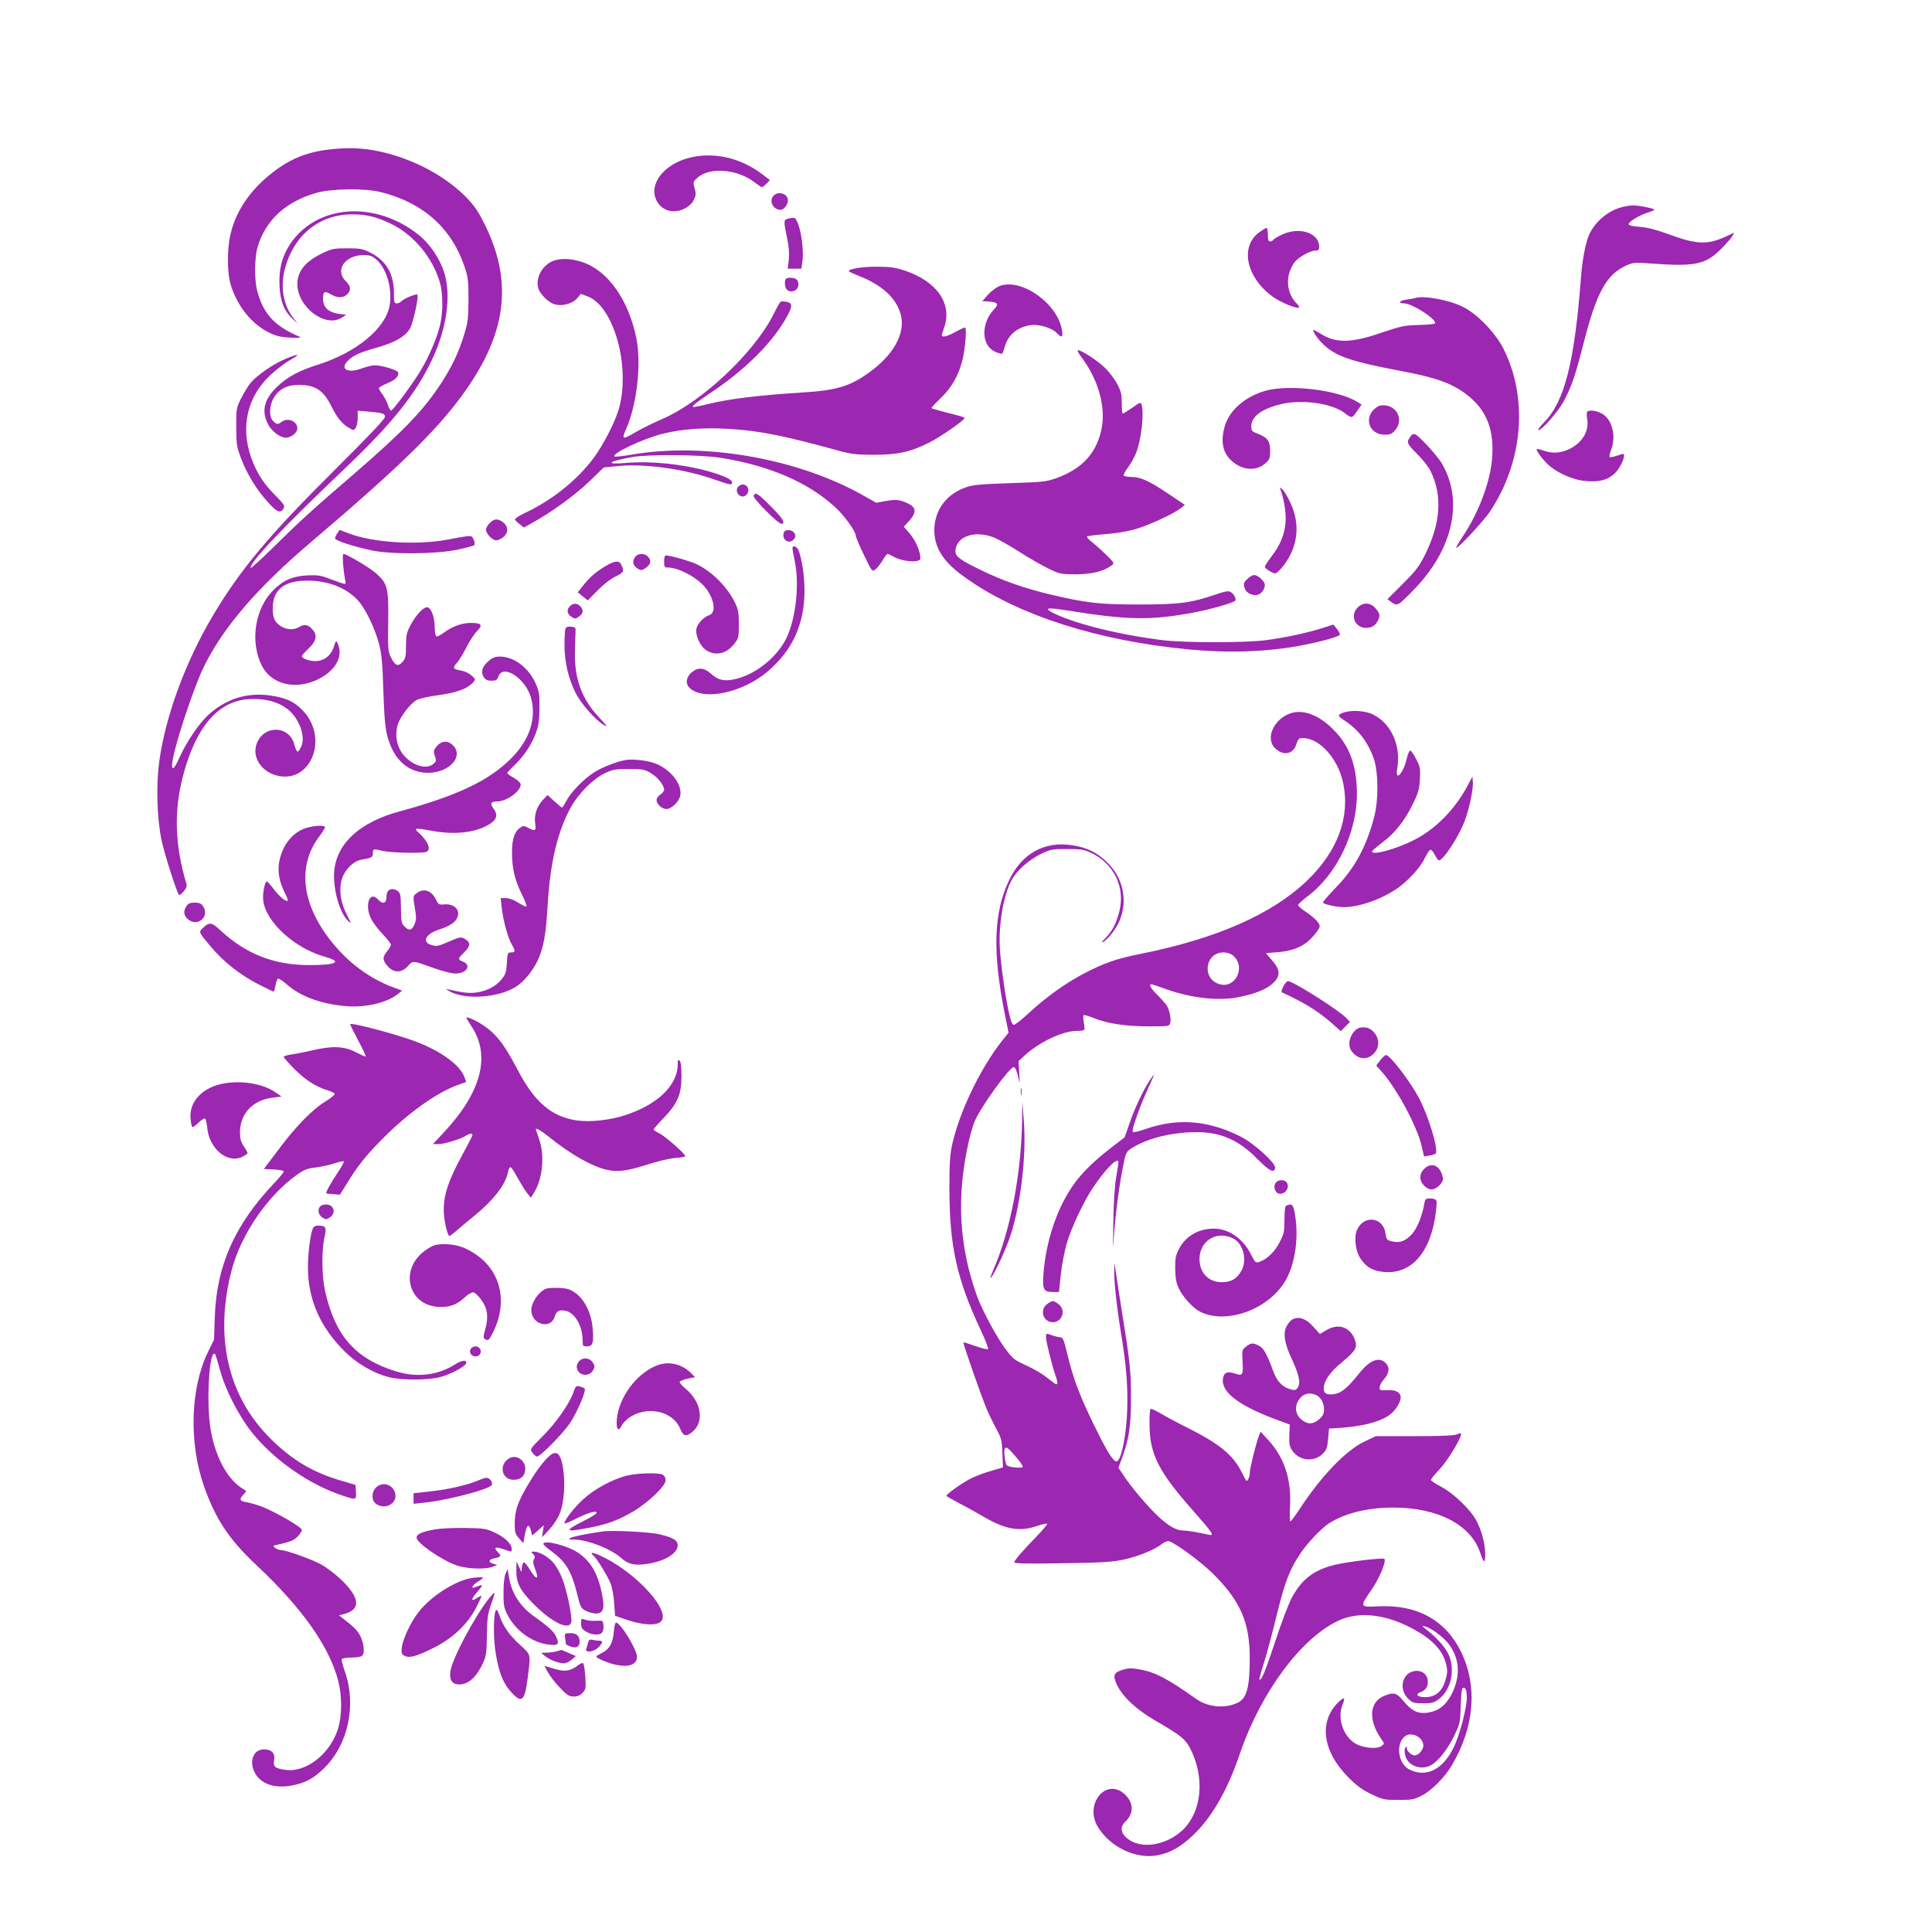 <?xml version="1.0" standalone="no"?>
<!DOCTYPE svg PUBLIC "-//W3C//DTD SVG 20010904//EN"
 "http://www.w3.org/TR/2001/REC-SVG-20010904/DTD/svg10.dtd">
<svg version="1.0" xmlns="http://www.w3.org/2000/svg"
 width="1280pt" height="1280pt" viewBox="0 0 1280 1280"
 preserveAspectRatio="xMidYMid meet">
<g transform="translate(0,1280) scale(0.1,-0.1)"
fill="#9c27b0" stroke="none">
<path d="M2175 11809 c-153 -19 -267 -68 -388 -167 -138 -112 -228 -250 -261
-399 -24 -108 -21 -262 7 -344 47 -139 141 -251 255 -305 44 -21 75 -28 137
-31 64 -3 75 -1 55 8 -163 70 -235 150 -276 302 -19 71 -18 220 2 288 53 180
185 302 389 361 103 29 321 32 429 5 279 -70 468 -238 554 -495 23 -68 26 -93
26 -217 -1 -123 -4 -151 -28 -229 -35 -117 -82 -216 -152 -323 -118 -181 -248
-317 -579 -603 -271 -233 -360 -314 -532 -484 -84 -83 -153 -145 -153 -139 0
43 204 258 628 662 308 293 465 489 572 713 100 209 131 428 83 583 -29 91
-94 188 -167 247 -290 234 -683 204 -857 -64 -52 -81 -73 -165 -67 -275 5
-100 32 -166 89 -218 l32 -30 -31 40 c-63 81 -84 196 -58 309 55 232 226 375
448 376 95 0 160 -16 257 -62 150 -72 276 -222 325 -388 21 -69 22 -197 2
-281 -18 -81 -70 -203 -124 -296 -51 -86 -188 -273 -201 -273 -5 0 -15 17 -21
38 -7 20 -23 51 -36 69 -13 17 -24 36 -24 41 0 5 25 20 55 32 55 22 81 50 72
74 -6 15 -110 46 -154 46 -17 0 -56 -10 -87 -21 -88 -34 -145 -6 -95 47 34 37
83 60 193 90 121 34 193 75 223 129 21 38 59 213 48 223 -7 8 -92 -27 -105
-44 -7 -7 -21 -14 -31 -14 -17 0 -19 8 -19 68 0 128 -52 217 -158 269 -50 25
-68 28 -152 28 -85 0 -102 -3 -160 -31 -117 -55 -170 -121 -170 -206 1 -153
186 -293 295 -222 l29 19 -29 3 c-85 8 -125 41 -125 103 0 48 11 54 52 29 42
-25 82 -26 108 0 28 28 25 53 -10 88 -73 73 -4 172 119 172 42 0 56 -5 85 -30
69 -61 107 -196 87 -306 -28 -151 -219 -308 -471 -389 -131 -41 -208 -83 -277
-150 -84 -82 -102 -158 -57 -246 22 -45 81 -89 118 -89 34 0 76 33 76 61 0 49
-63 75 -104 44 -26 -19 -32 -19 -56 5 -29 29 -27 101 4 154 34 58 88 86 165
86 108 0 163 -35 213 -135 40 -80 70 -119 114 -146 36 -22 37 -22 50 -4 8 10
14 40 14 66 l0 48 58 -5 c109 -9 122 -13 122 -36 0 -15 -105 -125 -333 -352
-430 -427 -622 -656 -802 -957 -186 -311 -321 -678 -361 -982 -20 -154 -14
-368 16 -512 19 -91 101 -349 116 -364 3 -3 17 7 31 23 17 20 23 36 18 50 -78
264 -84 485 -20 725 86 319 232 487 434 499 142 8 251 -36 310 -125 43 -65 58
-138 38 -186 -9 -20 -20 -37 -25 -37 -5 0 -15 20 -21 44 -35 141 -224 132
-256 -11 -17 -80 40 -162 131 -189 230 -67 359 245 178 431 -55 57 -110 82
-213 97 -150 22 -289 -20 -405 -123 -65 -58 -150 -183 -196 -286 -32 -72 -50
-91 -50 -53 0 82 139 510 215 662 130 259 352 516 705 816 622 529 871 775
1050 1042 250 371 281 699 103 1060 -46 93 -70 127 -127 186 -150 151 -383
269 -615 309 -91 16 -187 17 -296 4z"/>
<path d="M4554 11751 c-109 -31 -193 -102 -214 -182 -23 -85 38 -169 124 -169
53 0 114 34 133 76 14 29 15 41 5 77 -11 40 -10 43 18 69 78 72 262 59 375
-27 25 -19 49 -35 53 -35 5 0 18 11 31 24 l22 23 -53 40 c-146 111 -332 151
-494 104z"/>
<path d="M5126 11504 c-34 -33 -5 -94 45 -94 23 0 49 33 49 63 0 43 -62 64
-94 31z"/>
<path d="M10740 11426 c-89 -24 -174 -97 -212 -182 -23 -54 -44 -160 -53 -274
-43 -570 -109 -830 -245 -968 -28 -29 -45 -52 -38 -52 24 0 134 126 170 195
54 104 73 161 129 378 87 342 152 460 288 520 41 18 56 19 161 11 289 -21 359
-7 461 95 36 36 71 76 77 88 l12 22 -53 -25 c-128 -58 -195 -55 -390 17 -77
28 -135 43 -184 46 -49 4 -73 10 -73 18 0 16 73 60 128 77 23 7 42 16 42 19 0
8 -106 29 -144 28 -17 0 -51 -6 -76 -13z"/>
<path d="M5220 11351 c-29 -8 -29 -14 -5 -130 12 -57 15 -102 11 -142 l-7 -59
45 0 45 0 7 46 c14 98 -22 287 -56 291 -8 0 -26 -2 -40 -6z"/>
<path d="M8343 11261 c-129 -94 -88 -297 88 -426 52 -38 163 -84 175 -72 3 3
-3 14 -15 26 -69 69 -77 181 -19 267 24 37 107 84 145 84 18 0 23 6 23 25 0
92 -131 135 -246 81 -28 -13 -55 -29 -58 -35 -4 -6 -14 -11 -22 -11 -10 0 -14
12 -14 45 0 25 -4 45 -8 45 -5 0 -27 -13 -49 -29z"/>
<path d="M3691 11079 c-82 -16 -142 -102 -127 -181 6 -34 51 -85 93 -107 50
-26 134 -8 170 36 l21 26 46 -17 c170 -65 281 -450 210 -731 -22 -88 -105
-252 -173 -342 -109 -145 -271 -275 -448 -359 -41 -19 -73 -40 -71 -46 3 -7
17 -21 32 -32 l27 -21 52 29 c126 69 285 184 378 273 l99 96 93 9 c176 18 437
-18 638 -88 112 -39 119 -40 119 -19 0 19 -59 45 -161 74 -171 47 -378 68
-541 54 -146 -13 -121 10 42 39 111 19 448 16 584 -5 321 -51 579 -162 758
-326 61 -55 138 -162 138 -190 0 -9 24 -67 54 -128 52 -109 54 -111 74 -97 12
8 33 35 48 59 14 25 30 45 34 45 5 0 24 -9 42 -19 39 -23 116 -36 154 -27 24
6 25 10 19 43 -9 48 -38 104 -76 148 l-31 35 36 40 c58 65 46 99 -48 130 -31
10 -53 10 -105 1 l-66 -12 -90 51 c-431 242 -1044 350 -1524 269 -63 -11 -117
-17 -120 -13 -19 19 188 117 315 149 126 33 286 44 451 33 199 -13 348 -42
723 -145 80 -22 116 -26 230 -26 158 0 241 18 367 81 75 38 233 148 233 162 0
4 -19 11 -42 17 -85 21 -173 45 -177 49 -2 2 26 32 61 66 72 69 117 147 143
247 20 77 32 221 18 221 -5 0 -34 -13 -64 -30 -54 -29 -89 -38 -89 -21 0 5 7
28 15 51 56 158 -48 307 -263 378 -62 20 -97 25 -182 25 -101 1 -202 -17 -184
-32 5 -4 36 -18 69 -31 147 -58 241 -143 271 -248 35 -120 -35 -258 -189 -376
-136 -103 -227 -132 -457 -146 -294 -19 -480 -41 -620 -75 -103 -24 -110 -25
-110 -16 0 6 51 44 113 85 222 147 399 320 496 483 53 90 56 114 14 123 -17 4
-36 4 -41 1 -5 -3 -26 -40 -46 -81 -128 -256 -473 -581 -738 -696 -59 -25
-137 -64 -173 -85 -94 -55 -99 -53 -65 23 70 160 100 428 66 597 -52 255 -188
448 -357 504 -63 21 -117 26 -168 16z"/>
<path d="M5207 10953 c-11 -11 -8 -58 5 -71 28 -28 78 -7 78 33 0 12 -5 26
-12 33 -13 13 -60 16 -71 5z"/>
<path d="M6625 10906 c-22 -8 -57 -34 -79 -58 l-38 -43 43 -3 c60 -4 68 -16
37 -49 -91 -95 -88 -242 6 -284 23 -10 44 -15 47 -11 3 4 11 26 17 48 22 76
82 126 170 140 52 8 141 -18 172 -51 34 -36 44 -32 36 17 -28 176 -266 346
-411 294z"/>
<path d="M9375 10825 c-5 -2 -31 -6 -58 -10 -46 -6 -57 -25 -14 -25 52 0 214
-104 205 -132 -2 -5 -50 -10 -108 -11 -96 -3 -117 -7 -243 -50 -207 -71 -306
-73 -411 -6 -25 16 -46 26 -46 23 0 -17 35 -66 72 -100 82 -76 186 -111 515
-173 208 -39 309 -73 398 -132 151 -102 213 -232 202 -428 -9 -163 -87 -375
-201 -543 -25 -38 -42 -68 -38 -68 16 0 179 176 221 237 223 332 258 758 89
1088 -55 106 -175 228 -268 273 -93 46 -260 76 -315 57z"/>
<path d="M7169 10428 c106 -143 156 -318 131 -458 -30 -168 -127 -275 -302
-338 -67 -24 -91 -26 -303 -33 -173 -5 -244 -11 -285 -24 -136 -43 -218 -150
-220 -286 0 -110 52 -200 172 -291 320 -243 813 -416 1388 -487 299 -37 552
-37 797 0 141 21 324 68 330 84 1 6 -7 23 -20 39 l-23 28 -79 -25 c-98 -31
-239 -61 -365 -78 -123 -18 -541 -18 -680 -1 -282 34 -570 104 -720 175 -82
39 -60 45 78 23 398 -65 559 -67 836 -15 110 20 264 64 279 79 11 10 -8 47
-32 59 -13 7 -37 3 -89 -15 -167 -58 -247 -69 -512 -69 -267 0 -353 10 -590
66 -171 41 -313 90 -455 159 -142 69 -175 92 -175 126 0 100 129 145 260 91
30 -13 106 -56 168 -96 63 -40 148 -89 190 -109 74 -35 81 -37 182 -37 107 1
183 20 236 60 18 14 16 17 -41 73 -33 32 -76 70 -95 84 -19 15 -31 30 -28 34
4 3 58 10 120 15 69 5 148 18 203 34 92 27 253 102 299 139 l26 21 -107 72
c-133 89 -185 112 -245 113 -26 0 -49 4 -53 10 -3 5 10 29 29 54 19 25 44 71
55 101 33 88 51 251 35 312 -6 20 -8 20 -62 -18 -30 -21 -59 -39 -63 -39 -4 0
-8 31 -7 69 0 59 -4 77 -32 130 -19 35 -57 84 -87 111 -52 48 -149 110 -172
110 -6 0 6 -24 28 -52z"/>
<path d="M1888 10421 c-81 -35 -185 -107 -228 -158 -17 -21 -45 -67 -63 -103
-31 -62 -32 -69 -32 -190 1 -116 3 -131 33 -209 39 -103 102 -206 177 -288 60
-67 82 -76 103 -43 11 18 6 27 -55 89 -79 79 -124 151 -160 252 -70 203 -24
400 126 542 38 35 97 81 132 101 77 43 60 46 -33 7z"/>
<path d="M8384 10211 c-135 -39 -237 -127 -269 -233 -30 -101 -15 -178 45
-231 70 -64 163 -71 224 -16 28 24 31 33 31 82 0 65 -17 88 -81 113 -40 15
-44 20 -44 50 0 68 80 123 219 151 134 26 317 -2 396 -61 52 -39 52 -39 85 9
l31 45 -33 20 c-127 77 -450 115 -604 71z"/>
<path d="M9143 10113 c-12 -2 -34 -18 -48 -34 -57 -68 -12 -159 78 -159 38 0
49 5 71 31 64 76 -1 180 -101 162z"/>
<path d="M10515 10071 c-3 -6 -3 -28 1 -49 13 -80 -35 -158 -121 -198 -57 -27
-112 -30 -170 -9 -21 8 -41 12 -44 10 -8 -8 52 -86 90 -116 67 -53 164 -92
244 -97 83 -5 131 7 177 46 31 26 67 92 68 123 0 15 -4 15 -44 1 -25 -9 -48
-13 -52 -10 -3 4 1 25 10 48 36 91 6 207 -65 242 -37 19 -84 24 -94 9z"/>
<path d="M9352 9917 c-37 -46 -35 -52 36 -124 38 -37 79 -89 91 -116 78 -161
66 -340 -35 -547 -41 -82 -61 -109 -150 -198 l-102 -102 29 -21 c37 -26 43
-22 145 83 261 268 332 588 187 837 -27 47 -144 176 -174 192 -11 5 -20 4 -27
-4z"/>
<path d="M4890 9575 c-26 -32 13 -81 48 -59 34 22 22 74 -18 74 -10 0 -23 -7
-30 -15z"/>
<path d="M8484 9555 c24 -65 38 -156 33 -217 -7 -81 -36 -152 -94 -226 -23
-30 -43 -61 -43 -67 0 -7 16 -20 35 -31 34 -18 34 -18 60 6 14 13 38 44 54 69
73 117 81 250 21 378 -18 40 -42 80 -53 90 -20 17 -20 17 -13 -2z"/>
<path d="M4993 9515 c-6 -17 161 -185 184 -185 31 0 8 38 -71 116 -85 86 -102
96 -113 69z"/>
<path d="M3245 9335 c-14 -13 -25 -33 -25 -45 0 -26 43 -70 68 -70 11 0 31 9
46 21 35 28 35 70 0 98 -35 27 -59 26 -89 -4z"/>
<path d="M2235 9267 c-8 -12 -15 -27 -15 -34 0 -14 115 -52 240 -79 127 -28
426 -26 569 4 58 12 109 26 113 30 5 5 3 21 -4 37 -14 31 -7 31 -178 -1 -204
-37 -487 -19 -646 41 l-64 24 -15 -22z"/>
<path d="M5203 9284 c-7 -3 -13 -16 -13 -29 0 -44 50 -60 74 -22 20 32 -22 67
-61 51z"/>
<path d="M5250 9167 c0 -6 7 -44 15 -82 33 -155 8 -384 -56 -515 -60 -121
-192 -230 -325 -266 -79 -21 -124 -13 -173 32 -47 42 -87 45 -130 8 -35 -30
-41 -72 -14 -100 90 -90 352 -35 520 108 163 139 243 314 243 534 0 97 -16
206 -39 267 -11 27 -41 38 -41 14z"/>
<path d="M2273 9063 c3 -38 9 -83 13 -102 8 -39 14 -39 -101 4 -60 23 -81 26
-150 23 -98 -6 -158 -32 -225 -99 -122 -122 -155 -342 -75 -500 62 -121 216
-161 363 -94 122 56 179 154 140 240 -11 25 -12 25 -27 -22 -19 -58 -66 -93
-122 -93 -42 0 -89 18 -89 33 0 5 20 28 45 51 54 51 60 92 20 131 -27 28 -49
31 -85 10 -35 -20 -79 -18 -117 5 -43 26 -56 55 -56 120 0 123 75 183 228 183
135 1 259 -47 334 -128 51 -55 112 -180 142 -290 17 -65 23 -123 29 -315 8
-232 15 -285 52 -370 48 -109 135 -170 243 -170 152 0 249 122 153 193 -32 24
-72 14 -100 -24 -16 -21 -17 -29 -7 -58 11 -31 10 -36 -12 -54 -53 -43 -165 3
-215 89 -31 52 -37 128 -15 184 23 57 87 136 125 154 19 9 84 23 145 31 114
15 187 42 225 83 18 21 18 21 -9 46 -15 14 -44 28 -64 32 -60 11 -65 17 -36
50 15 16 44 63 65 105 21 42 53 91 71 108 40 41 29 54 -43 54 -59 0 -126 -25
-182 -68 -20 -15 -40 -24 -46 -20 -5 3 -10 31 -10 61 0 61 -21 121 -45 130
-23 9 -77 -46 -114 -116 -27 -51 -31 -68 -31 -138 0 -69 -3 -85 -23 -107 -29
-34 -50 -26 -77 30 -19 40 -21 58 -18 237 3 225 -4 251 -82 321 -41 36 -194
127 -215 127 -4 0 -5 -30 -2 -67z"/>
<path d="M4205 9106 c-19 -29 -9 -58 26 -77 17 -9 27 -7 48 9 33 24 38 48 15
73 -25 27 -70 25 -89 -5z"/>
<path d="M4400 9080 c0 -35 3 -40 23 -40 77 0 206 -71 257 -142 55 -75 64
-159 20 -173 -37 -12 -79 -56 -86 -90 -8 -46 25 -119 68 -145 63 -38 134 -20
185 47 26 34 28 43 28 127 0 78 -4 99 -27 146 -49 100 -147 199 -246 249 -41
21 -179 61 -209 61 -9 0 -13 -13 -13 -40z"/>
<path d="M4023 9056 c-68 -39 -114 -77 -156 -131 l-39 -49 33 -27 33 -27 66
67 c37 38 87 77 117 91 55 27 60 34 41 75 -14 32 -40 32 -95 1z"/>
<path d="M8265 8965 c-28 -27 -29 -33 -16 -68 11 -29 57 -48 88 -36 23 8 43
38 43 64 0 23 -45 65 -70 65 -11 0 -32 -11 -45 -25z"/>
<path d="M3776 8784 c-23 -23 -20 -51 9 -70 23 -15 27 -15 50 0 14 9 25 25 25
36 0 24 -26 50 -50 50 -10 0 -26 -7 -34 -16z"/>
<path d="M8995 8775 c-53 -52 -18 -135 56 -135 38 1 60 14 77 47 18 32 15 48
-14 82 -33 40 -83 43 -119 6z"/>
<path d="M3746 8635 c-3 -9 -6 -58 -6 -109 0 -110 25 -218 72 -314 35 -72 134
-184 190 -216 27 -16 21 -6 -34 52 -112 119 -162 253 -159 427 1 55 3 116 4
135 2 32 0 35 -29 38 -22 2 -33 -2 -38 -13z"/>
<path d="M3236 8420 c-42 -37 -53 -73 -31 -106 11 -18 25 -24 51 -24 31 0 37
4 47 30 31 82 177 -14 214 -139 39 -135 -6 -280 -126 -401 -148 -151 -359
-251 -741 -355 -262 -70 -416 -209 -435 -390 -12 -116 33 -281 91 -336 24 -22
23 -20 -6 36 -41 81 -54 154 -39 225 14 69 76 135 136 145 65 11 73 15 73 39
0 33 5 34 62 19 52 -13 262 -18 292 -7 35 13 13 69 -48 125 -38 34 -30 36 89
14 148 -27 282 -12 372 41 54 31 64 64 34 105 -26 35 -20 49 21 49 65 0 158
67 158 114 0 8 -20 27 -45 42 -25 14 -45 29 -45 32 0 3 22 27 49 53 63 60 114
137 142 214 17 47 23 83 23 165 1 96 -2 111 -28 168 -47 101 -142 171 -233
172 -33 0 -50 -7 -77 -30z"/>
<path d="M8567 8079 c-117 -27 -188 -162 -123 -232 53 -57 123 -47 144 21 13
38 17 42 45 42 111 -1 232 -137 266 -298 47 -226 -37 -453 -240 -647 -232
-222 -597 -383 -1099 -484 -165 -33 -242 -60 -379 -131 -122 -64 -250 -156
-362 -259 -48 -45 -94 -81 -102 -81 -10 0 -20 23 -31 73 -22 94 -53 308 -61
422 -12 166 24 372 81 471 36 62 116 131 192 167 62 30 75 32 172 32 88 0 113
-4 154 -23 155 -71 233 -230 192 -390 -21 -82 -48 -133 -93 -178 -23 -22 -29
-32 -16 -26 36 20 92 93 114 151 50 130 19 273 -82 374 -68 68 -136 102 -236
117 -183 29 -334 -55 -418 -233 -102 -214 -110 -474 -29 -880 l26 -129 -45
-56 c-144 -184 -279 -466 -328 -682 -15 -68 -19 -126 -19 -292 0 -382 49 -603
208 -941 30 -64 52 -121 48 -125 -4 -4 -42 5 -84 20 -41 15 -77 26 -79 24 -5
-4 117 -352 152 -436 15 -36 44 -96 65 -135 35 -64 38 -77 41 -164 l4 -93 -85
-25 c-47 -13 -110 -38 -140 -55 -59 -32 -150 -98 -150 -108 0 -3 33 -22 73
-43 39 -20 115 -61 167 -92 152 -89 242 -105 361 -65 34 12 64 18 67 15 3 -3
-28 -40 -69 -83 -99 -102 -149 -160 -149 -173 0 -8 90 -10 318 -6 271 4 330 8
410 25 95 21 202 65 249 102 14 11 33 20 42 20 30 0 211 -131 295 -214 183
-180 246 -324 246 -561 0 -194 -20 -268 -80 -296 -86 -41 -198 -30 -278 27
-185 132 -270 176 -373 194 -50 9 -73 9 -108 -2 -63 -19 -70 -36 -41 -100 38
-80 128 -164 255 -238 170 -98 200 -122 235 -193 92 -188 72 -405 -49 -526
-94 -94 -244 -130 -340 -82 -71 37 -90 89 -47 130 60 57 58 128 -4 185 -122
110 -266 -65 -178 -215 80 -136 256 -220 401 -190 83 17 148 54 228 129 125
117 232 301 313 542 138 405 404 766 654 883 124 58 287 46 453 -34 155 -75
237 -156 260 -256 10 -40 9 -59 -5 -106 -21 -73 -66 -111 -133 -111 -48 -1
-70 18 -36 31 35 12 53 36 53 70 0 43 -30 73 -73 73 -93 0 -128 -117 -56 -186
27 -26 37 -29 98 -29 59 0 72 4 104 28 75 57 106 175 72 277 -18 53 -75 121
-155 184 -31 24 -32 27 -10 21 47 -12 135 -80 167 -129 62 -92 68 -193 18
-305 -32 -70 -77 -115 -132 -130 -86 -24 -132 -7 -198 73 -43 52 -65 57 -132
27 -92 -43 -97 -162 -11 -283 21 -30 21 -31 2 -45 -32 -25 -134 -13 -183 21
-77 54 -111 168 -76 253 20 48 12 53 -26 17 -134 -128 -108 -328 66 -501 54
-55 92 -82 151 -110 75 -36 84 -38 179 -38 91 0 105 3 155 29 66 34 152 121
198 199 151 254 173 526 61 755 -101 207 -290 311 -541 300 -131 -7 -131 -6
-53 107 53 75 101 192 87 207 -9 9 -237 -18 -322 -38 -143 -33 -224 -94 -293
-222 -20 -39 -69 -166 -107 -283 -64 -195 -94 -268 -106 -256 -2 2 11 53 31
113 19 60 57 203 85 319 52 214 87 304 159 408 46 67 129 154 178 189 103 70
259 110 433 110 297 0 515 -114 577 -300 23 -70 33 -73 33 -11 0 69 -23 158
-58 223 -38 74 -154 184 -234 226 -38 19 -68 40 -68 45 0 6 26 38 58 71 51 54
142 203 142 232 0 8 -8 8 -27 -1 -20 -8 -106 -12 -283 -12 l-255 0 -76 -36
c-123 -59 -289 -232 -430 -449 -29 -44 -56 -80 -60 -80 -4 0 -5 48 -2 107 9
175 -40 320 -146 434 l-49 54 -12 -30 c-19 -49 -60 -215 -60 -244 0 -26 -15
-59 -23 -51 -3 3 -17 29 -32 59 -56 113 -150 188 -366 296 -63 31 -140 73
-172 92 -32 19 -61 32 -65 28 -4 -3 -7 -50 -6 -103 1 -199 60 -314 302 -586
104 -118 124 -146 104 -146 -4 0 -39 7 -77 15 -39 8 -87 15 -108 15 -68 0
-162 76 -301 243 -31 37 -72 91 -91 120 l-35 53 24 65 c45 121 59 211 59 389
1 183 -6 245 -63 600 -21 135 -41 261 -43 280 -3 27 -4 23 -5 -16 -3 -73 16
-247 43 -414 37 -224 48 -358 43 -524 -6 -155 -33 -305 -63 -335 -20 -20 -62
43 -155 234 -94 191 -139 309 -177 467 -24 101 -31 118 -48 118 -11 1 -37 7
-57 14 -38 14 -38 13 -38 -13 0 -29 41 -193 65 -260 16 -46 13 -62 -9 -46 -7
6 -35 27 -62 47 -27 21 -85 54 -130 74 -74 34 -85 42 -137 113 -55 74 -150
251 -183 341 -122 338 -139 669 -53 1039 11 47 28 104 39 128 43 97 229 353
256 353 12 0 24 -33 38 -100 2 -14 2 12 -1 57 l-5 82 38 36 c99 91 253 164
346 165 26 0 49 3 52 8 2 4 1 26 -4 50 -4 23 -4 44 0 47 3 2 35 -7 70 -21 87
-36 211 -54 366 -54 128 0 132 1 137 23 7 24 -4 82 -21 112 -6 11 -33 42 -61
70 -52 50 -66 82 -33 72 9 -3 51 -17 92 -32 169 -59 345 -78 478 -51 113 23
185 53 227 93 50 48 48 87 -7 150 l-41 48 83 7 c101 8 174 41 226 101 56 65
57 71 29 105 -14 17 -48 44 -75 62 -28 18 -50 37 -50 44 1 6 28 31 61 56 196
146 329 423 329 683 -1 183 -48 315 -154 421 -90 92 -187 133 -269 115z m-401
-1607 c97 -78 14 -236 -99 -188 -107 44 -77 206 38 206 23 0 49 -8 61 -18z
m-1437 -3322 c29 -33 50 -64 47 -69 -7 -11 -99 -1 -107 12 -10 14 -20 98 -13
108 10 17 21 9 73 -51z m2989 -1587 c4 -65 -47 -263 -90 -346 -71 -143 -182
-196 -291 -140 -75 38 -92 171 -28 220 43 33 121 -7 121 -62 0 -28 -32 -65
-57 -65 -22 0 -53 29 -53 49 -1 15 -1 15 -10 0 -6 -10 -5 -30 1 -53 18 -65
102 -96 168 -62 48 25 111 105 154 193 40 83 41 90 45 205 4 103 7 119 21 116
12 -2 17 -17 19 -55z"/>
<path d="M8898 8078 c-16 -5 -28 -14 -28 -19 0 -5 12 -16 28 -26 99 -63 164
-146 204 -260 31 -92 32 -279 0 -395 -53 -195 -129 -333 -254 -461 -48 -50
-85 -93 -83 -97 7 -12 90 -30 138 -30 101 0 245 50 354 124 70 48 154 139 181
198 15 32 33 58 40 58 7 0 20 -16 29 -35 9 -19 21 -35 27 -35 28 0 131 157
170 261 31 82 59 216 54 261 l-3 33 -29 -55 c-83 -158 -210 -289 -353 -363
-118 -61 -283 -107 -283 -78 0 4 31 31 69 60 83 61 149 146 204 259 34 70 41
96 44 160 4 69 2 82 -24 132 -15 30 -33 56 -39 57 -6 2 -16 -20 -23 -49 -22
-101 -80 -164 -64 -70 26 151 -39 297 -158 357 -52 27 -147 33 -201 13z"/>
<path d="M4140 7764 c-64 -13 -154 -49 -207 -83 -70 -46 -153 -132 -182 -189
-12 -23 -24 -42 -28 -42 -3 0 -26 19 -51 42 l-45 41 -33 -36 c-39 -42 -57
-101 -48 -156 7 -46 0 -50 -48 -25 -29 15 -32 15 -57 -4 -38 -28 -53 -91 -48
-197 5 -93 23 -158 73 -258 15 -32 25 -60 22 -63 -3 -3 -27 9 -54 25 -29 19
-61 31 -82 31 l-35 0 7 -63 c8 -79 41 -202 67 -245 25 -43 24 -52 -5 -52 -22
0 -24 -4 -28 -69 -3 -59 -8 -76 -34 -108 -38 -48 -100 -80 -171 -89 -48 -6
-85 -1 -183 21 -19 5 -16 1 11 -14 102 -56 318 -42 435 30 51 31 114 106 145
173 41 87 56 173 68 377 17 280 66 484 155 644 51 90 144 183 221 221 54 26
70 29 160 29 91 0 104 -2 147 -27 45 -27 88 -80 88 -111 0 -8 -11 -22 -25 -31
-14 -9 -25 -25 -25 -36 0 -28 35 -60 66 -60 31 0 80 46 90 85 17 70 -51 166
-152 212 -53 24 -159 37 -214 27z"/>
<path d="M2030 7315 c-91 -28 -159 -113 -180 -224 -12 -63 0 -132 35 -202 15
-28 24 -53 21 -56 -10 -11 -56 28 -93 77 -21 28 -41 50 -45 50 -14 0 -30 -85
-24 -127 19 -144 209 -316 409 -372 121 -34 75 -56 -113 -55 -228 2 -411 74
-577 228 -63 58 -75 59 -121 16 -26 -25 -26 -26 47 -113 91 -110 204 -199 338
-266 45 -23 84 -41 87 -41 2 0 7 18 11 40 4 22 11 42 16 46 5 3 31 -13 57 -36
94 -84 238 -135 407 -147 125 -8 260 25 329 80 l30 24 -70 26 c-150 58 -286
159 -396 296 -200 249 -230 504 -83 699 24 31 41 60 38 64 -7 12 -73 8 -123
-7z"/>
<path d="M2572 6898 c-7 -7 -12 -27 -12 -45 0 -39 -26 -45 -55 -13 -57 63 -92
-38 -45 -130 12 -24 47 -69 76 -100 30 -31 54 -63 54 -69 0 -7 -11 -26 -25
-43 -32 -38 -32 -60 4 -100 40 -45 92 -45 133 1 34 38 29 38 173 -13 55 -20
119 -36 141 -36 77 0 111 56 49 80 -33 12 -32 20 10 60 40 39 44 63 13 84 -31
22 -39 21 -120 -15 -65 -28 -75 -30 -110 -20 -65 20 -39 73 50 102 69 22 109
48 121 78 23 53 -19 95 -87 89 -33 -3 -38 0 -53 31 -29 62 -84 80 -130 42 -23
-18 -23 -20 -11 -94 11 -64 11 -80 -2 -111 -17 -41 -36 -45 -66 -14 -22 24
-22 25 -24 141 -1 65 -4 81 -20 93 -24 17 -48 18 -64 2z"/>
<path d="M1236 6798 c-22 -32 -20 -61 7 -86 63 -59 151 15 101 86 -11 16 -25
22 -54 22 -29 0 -43 -6 -54 -22z"/>
<path d="M8502 6263 c-15 -32 -15 -37 -2 -41 8 -3 53 -25 100 -49 91 -48 157
-93 234 -161 l49 -44 30 31 31 30 -24 26 c-49 52 -354 245 -387 245 -7 0 -21
-16 -31 -37z"/>
<path d="M3090 6057 c0 -3 15 -29 34 -57 128 -194 66 -434 -180 -699 l-76 -81
36 0 c40 0 148 33 183 56 26 16 43 18 43 4 0 -6 -32 -68 -71 -139 -87 -160
-119 -255 -119 -356 0 -61 20 -157 36 -174 2 -2 29 18 60 45 31 27 75 64 98
82 132 106 216 213 231 295 4 21 12 36 18 34 6 -2 27 -34 47 -72 21 -37 48
-82 62 -99 l25 -31 22 35 c57 93 71 246 32 355 -11 32 -21 61 -21 62 0 13 31
-5 88 -50 143 -115 282 -194 381 -217 72 -17 138 -8 272 35 64 21 144 40 182
43 37 2 67 8 67 12 0 15 -128 128 -168 149 -23 12 -42 24 -42 28 0 3 29 37 65
74 93 96 120 158 120 276 0 60 -4 96 -12 105 -10 10 -13 5 -13 -23 0 -139
-133 -268 -350 -338 -101 -33 -234 -47 -320 -34 -168 26 -278 121 -390 334
-98 187 -152 252 -260 316 -37 22 -80 38 -80 30z"/>
<path d="M2320 6014 c0 -4 25 -54 55 -111 31 -56 51 -103 47 -103 -5 0 -36 14
-69 31 -74 38 -155 41 -284 10 -47 -11 -109 -23 -138 -27 -28 -4 -51 -11 -51
-16 0 -6 33 -43 73 -83 71 -71 143 -117 221 -140 22 -7 42 -17 43 -22 2 -6
-24 -28 -59 -49 -87 -53 -197 -165 -312 -319 l-98 -130 66 -3 c38 -2 66 -7 66
-13 0 -6 -28 -41 -63 -77 -263 -278 -382 -547 -394 -887 l-5 -150 -39 -80
c-118 -240 -129 -604 -27 -893 76 -216 166 -351 343 -518 305 -285 487 -542
546 -771 26 -102 25 -230 -1 -315 -51 -166 -211 -293 -347 -274 -70 9 -85 21
-77 62 9 47 -16 74 -67 74 -72 0 -102 -82 -58 -160 40 -70 129 -100 239 -80
93 17 147 46 221 119 156 155 211 415 135 633 -15 43 -25 82 -22 86 3 5 28 9
56 10 81 2 90 7 90 55 0 22 -9 60 -21 84 -19 39 -41 62 -119 122 l-24 19 38
10 c110 31 100 110 -31 233 -38 35 -95 78 -129 96 -64 34 -229 93 -261 93 -11
0 -28 6 -39 14 -18 14 -18 15 11 21 89 20 111 29 137 55 15 16 28 35 28 44 0
17 -162 112 -257 151 -34 13 -80 27 -102 31 -53 8 -59 19 -30 50 23 24 23 26
5 36 -104 58 -188 208 -220 394 -31 175 -10 541 29 503 3 -4 17 -49 31 -100
34 -132 127 -313 216 -423 147 -182 380 -344 599 -415 89 -30 91 -29 87 25
l-3 46 -84 25 c-196 56 -335 138 -482 285 -280 280 -370 672 -254 1113 61 235
238 493 430 630 50 36 71 44 125 50 36 4 91 16 124 27 32 10 61 17 64 14 3 -3
-15 -36 -40 -74 -50 -75 -81 -132 -76 -138 2 -2 23 -4 47 -6 l43 -3 42 67 c75
124 130 192 246 309 163 164 353 300 491 350 l58 21 -14 37 c-34 83 -170 178
-347 240 -147 51 -408 119 -408 105z"/>
<path d="M9013 5992 c-36 -5 -73 -58 -73 -104 0 -30 7 -46 29 -69 89 -89 218
42 136 139 -25 30 -52 40 -92 34z"/>
<path d="M9144 5775 l-26 -35 35 -39 c99 -110 234 -359 265 -491 l17 -72 34 6
c19 3 38 9 42 13 22 22 -47 251 -112 372 -59 110 -190 281 -216 281 -7 0 -24
-16 -39 -35z"/>
<path d="M7617 5642 c-44 -67 -99 -184 -133 -282 l-33 -95 -88 -68 c-111 -85
-193 -165 -248 -242 -111 -155 -186 -378 -202 -598 -7 -103 1 -117 67 -117
l36 0 12 114 c7 63 24 154 38 203 29 103 114 284 175 374 86 129 170 211 169
167 0 -7 -7 -51 -15 -98 -10 -52 -17 -169 -19 -300 -2 -118 -2 -186 0 -150 11
191 38 401 74 568 10 46 17 56 52 78 64 40 165 75 263 90 257 39 407 -4 563
-162 82 -83 113 -99 120 -62 6 30 -135 159 -223 205 -215 110 -418 128 -632
54 -62 -21 -86 -26 -89 -17 -6 16 54 182 105 291 22 47 38 85 37 85 -2 0 -15
-17 -29 -38z"/>
<path d="M1435 5610 c-116 -37 -184 -126 -172 -225 2 -25 7 -49 11 -52 3 -3
20 8 38 26 17 17 37 31 44 31 7 0 13 -24 17 -61 12 -139 133 -240 231 -194 20
10 36 21 36 26 0 4 -11 25 -25 45 -19 28 -25 50 -25 91 0 125 83 214 218 231
l57 7 -40 28 c-95 66 -266 86 -390 47z"/>
<path d="M6763 5565 c0 -22 2 -30 4 -17 2 12 2 30 0 40 -3 9 -5 -1 -4 -23z"/>
<path d="M6772 5385 c-5 -361 -78 -742 -193 -1003 -16 -37 -22 -58 -13 -47 27
33 101 194 129 280 69 213 106 529 88 760 l-10 130 -1 -120z"/>
<path d="M9435 5055 c-16 -15 -25 -36 -25 -55 0 -38 39 -80 75 -80 31 0 75 41
75 70 0 12 -7 34 -15 49 -24 48 -72 55 -110 16z"/>
<path d="M8449 4959 c-8 -16 -8 -28 0 -46 23 -50 100 -7 80 45 -11 30 -64 31
-80 1z"/>
<path d="M9436 4823 c-15 -85 -49 -165 -85 -203 -42 -44 -79 -57 -130 -44 -33
8 -36 12 -42 53 -14 109 -146 124 -189 21 -21 -51 -9 -143 26 -192 38 -55 81
-79 153 -85 173 -16 298 116 338 355 9 55 13 107 10 116 -4 10 -18 16 -41 16
-31 0 -34 -3 -40 -37z"/>
<path d="M2122 4808 c-20 -20 -14 -56 13 -74 23 -15 27 -15 50 0 44 29 28 86
-25 86 -14 0 -31 -5 -38 -12z"/>
<path d="M8523 4813 c-9 -3 -13 -32 -13 -92 0 -78 -3 -95 -31 -149 -30 -61
-81 -112 -132 -131 -28 -11 -30 -9 -61 52 -51 101 -147 167 -242 167 -103 0
-187 -48 -232 -133 -23 -45 -27 -63 -26 -132 1 -59 6 -93 22 -127 26 -58 94
-133 142 -158 178 -90 467 19 573 217 60 112 82 281 56 430 -11 63 -19 71 -56
56z m-351 -219 c65 -34 93 -145 52 -214 -31 -54 -68 -75 -129 -75 -89 0 -149
64 -148 156 2 121 116 189 225 133z"/>
<path d="M2071 4657 c-16 -42 -31 -165 -31 -254 1 -213 80 -395 246 -559 79
-78 189 -142 290 -168 82 -21 255 -21 339 0 67 17 165 69 173 91 8 26 -27 23
-74 -7 -116 -73 -254 -89 -396 -44 -265 84 -397 234 -464 529 -22 98 -24 265
-5 353 16 72 11 82 -42 82 -19 0 -30 -7 -36 -23z"/>
<path d="M2871 4547 c-18 -7 -51 -28 -72 -46 -150 -126 -89 -345 100 -359 76
-5 124 11 177 60 24 22 51 38 61 36 9 -2 32 -22 49 -46 43 -56 52 -115 30
-195 -14 -49 -15 -62 -4 -68 22 -14 27 -11 53 41 113 224 43 450 -174 555 -65
33 -166 42 -220 22z"/>
<path d="M3615 4261 c-48 -22 -95 -91 -95 -141 0 -95 129 -131 155 -43 10 37
32 48 74 38 61 -13 111 -102 111 -197 0 -36 2 -38 30 -38 38 0 45 25 36 124
-8 95 -54 188 -114 230 -36 25 -54 31 -110 33 -37 2 -76 -1 -87 -6z"/>
<path d="M6936 4159 c-50 -39 -24 -119 39 -119 63 0 89 80 39 119 -15 12 -32
21 -39 21 -7 0 -24 -9 -39 -21z"/>
<path d="M8563 4059 c-11 -6 -29 -26 -38 -44 -26 -47 -16 -114 34 -220 48
-103 60 -160 38 -189 -13 -18 -19 -19 -55 -8 -48 15 -84 54 -107 119 -41 111
-63 152 -94 167 -40 21 -53 20 -86 -6 -26 -21 -27 -24 -23 -94 6 -94 1 -102
-50 -84 -49 15 -69 9 -78 -25 -22 -90 90 -181 338 -275 l103 -38 -3 -69 c-2
-54 1 -74 17 -100 45 -71 145 -83 204 -25 26 26 31 40 36 99 l6 68 45 3 c173
9 302 43 364 94 37 30 66 80 66 112 0 28 -31 47 -74 46 -22 -1 -47 -1 -53 -1
-23 2 -14 39 17 74 35 40 39 78 10 107 -44 44 -106 19 -179 -74 -68 -85 -113
-124 -155 -131 -50 -10 -76 1 -76 33 0 52 39 110 121 177 94 78 105 99 83 155
-33 81 -110 104 -189 56 l-40 -24 -45 49 c-48 54 -94 69 -137 48z m151 -499
c34 -13 58 -52 58 -97 0 -29 -7 -43 -31 -65 -41 -37 -81 -37 -122 0 -37 33
-43 84 -15 126 26 41 65 53 110 36z"/>
<path d="M3121 3866 c-22 -26 10 -63 43 -50 35 13 24 64 -14 64 -10 0 -23 -6
-29 -14z"/>
<path d="M3837 3782 c-22 -25 -21 -55 2 -76 27 -25 72 -17 90 15 13 24 13 29
-2 53 -21 31 -66 35 -90 8z"/>
<path d="M4359 3756 c-126 -45 -241 -186 -268 -328 -15 -81 2 -128 27 -74 6
13 26 35 44 49 117 87 295 52 344 -68 22 -52 39 -56 83 -20 78 67 58 196 -44
282 -25 20 -44 42 -42 48 2 5 26 15 53 21 l49 10 -28 28 c-58 58 -144 79 -218
52z"/>
<path d="M3798 3573 c-27 -76 -115 -201 -205 -291 -83 -83 -83 -83 -65 -107 9
-14 23 -25 30 -25 22 0 171 151 219 223 50 76 109 215 96 228 -4 4 -19 10 -33
14 -23 5 -27 1 -42 -42z"/>
<path d="M3664 3170 c-34 -13 -102 -98 -165 -205 -69 -116 -89 -174 -89 -262
0 -55 4 -67 29 -95 l28 -32 7 40 c15 83 29 97 44 42 l8 -31 39 34 38 34 -6
-40 -6 -40 49 52 c29 32 57 75 70 110 28 73 36 194 21 293 -13 84 -33 113 -67
100z"/>
<path d="M3375 3139 c-73 -41 -53 -143 28 -143 49 0 77 27 77 74 0 56 -59 95
-105 69z"/>
<path d="M4155 3024 c-95 -23 -216 -88 -291 -157 -60 -55 -124 -137 -124 -159
0 -5 28 6 62 23 87 44 140 61 151 50 6 -6 -24 -26 -81 -55 -140 -70 -133 -80
35 -47 122 24 186 48 288 107 101 60 215 169 215 207 0 16 -8 30 -19 37 -28
14 -165 11 -236 -6z"/>
<path d="M3164 2990 c-65 -28 -197 -59 -315 -71 l-109 -12 0 -35 0 -35 68 7
c95 10 240 41 355 76 75 24 97 35 97 48 0 22 -19 42 -39 41 -9 0 -34 -9 -57
-19z"/>
<path d="M2497 2950 c-36 -28 -39 -91 -5 -114 53 -37 128 -6 128 53 0 64 -72
101 -123 61z"/>
<path d="M2874 2666 c-83 -16 -114 -30 -114 -54 1 -34 163 -147 265 -183 69
-24 192 -28 240 -9 l30 13 -24 6 c-37 10 -36 28 1 36 49 11 52 15 27 41 -31
33 -19 39 37 20 58 -20 54 -20 54 3 0 33 -46 76 -112 107 -58 27 -73 29 -198
31 -80 1 -164 -3 -206 -11z"/>
<path d="M3995 2654 c-177 -25 -280 -54 -194 -54 90 0 247 -61 317 -124 45
-41 90 -50 177 -36 112 18 195 70 195 121 0 34 -29 52 -122 74 -61 15 -313 28
-373 19z"/>
<path d="M3600 2571 c0 -5 22 -26 49 -45 101 -74 136 -132 176 -291 20 -83 25
-91 56 -107 19 -10 49 -18 67 -18 47 0 59 31 43 116 -26 143 -76 231 -163 288
-72 48 -228 86 -228 57z"/>
<path d="M3532 2504 c13 -13 14 -21 6 -34 -8 -13 -7 -28 5 -59 32 -78 13 -85
-32 -11 -17 28 -35 50 -40 50 -5 0 -11 -15 -13 -32 l-4 -33 -16 35 -16 35 -1
-60 c-1 -84 25 -133 117 -225 121 -121 233 -174 247 -117 8 32 -30 215 -61
291 -13 34 -38 79 -55 99 -34 41 -95 77 -131 77 -21 0 -21 -1 -6 -16z"/>
<path d="M3920 2510 c0 -5 5 -12 11 -16 17 -10 94 -134 114 -184 10 -25 21
-83 24 -130 l6 -85 82 -28 c89 -30 175 -38 211 -18 102 55 -150 338 -401 449
-26 11 -47 17 -47 12z"/>
<path d="M3350 2375 c-9 -18 -14 -67 -14 -125 -1 -80 3 -103 23 -142 53 -109
165 -191 277 -204 61 -8 70 2 51 48 -15 36 -50 69 -146 137 -97 69 -152 156
-169 263 l-9 53 -13 -30z"/>
<path d="M3085 2336 c-111 -35 -243 -127 -313 -218 -52 -67 -103 -177 -110
-233 -4 -37 -1 -45 18 -55 33 -17 77 -5 192 52 126 63 223 154 281 264 20 40
37 75 37 79 0 4 -11 0 -25 -9 -48 -32 -48 -14 2 43 38 45 37 47 -24 24 -27
-11 -11 17 22 37 19 12 35 24 35 26 0 9 -77 2 -115 -10z"/>
<path d="M3242 2213 c-100 -127 -247 -404 -258 -486 -8 -57 12 -87 58 -87 62
0 116 49 160 146 19 42 22 68 24 179 1 112 5 140 27 204 15 41 25 77 23 78 -2
2 -17 -13 -34 -34z"/>
<path d="M3285 2131 c-16 -27 -17 -186 -1 -283 20 -122 47 -193 92 -246 78
-92 99 -79 119 73 22 167 24 160 -45 223 -73 65 -115 125 -139 194 -12 35 -20
47 -26 39z"/>
<path d="M3850 2045 c0 -29 6 -39 33 -55 38 -23 90 -26 106 -6 7 8 11 29 9 48
-3 32 -4 32 -48 30 -25 -2 -58 1 -73 7 -26 10 -27 9 -27 -24z"/>
<path d="M4067 1992 c-6 -77 -28 -117 -77 -142 -22 -11 -40 -22 -40 -25 0 -11
86 -47 137 -56 83 -16 133 5 133 54 0 49 -109 227 -139 227 -5 0 -11 -26 -14
-58z"/>
<path d="M3744 1948 c3 -18 5 -36 5 -40 1 -3 15 -11 32 -17 37 -13 59 -1 59
31 0 40 -19 58 -60 58 -39 0 -40 -1 -36 -32z"/>
<path d="M3896 1917 c-3 -14 -9 -32 -12 -41 -11 -29 53 -20 81 10 31 33 31 44
3 44 -13 0 -33 3 -44 6 -17 4 -23 0 -28 -19z"/>
<path d="M3690 1860 c-14 -4 -43 -9 -65 -9 l-40 -2 29 -23 c29 -24 88 -46 124
-46 12 0 34 11 49 24 l28 24 -48 21 c-27 12 -49 21 -50 20 -1 -1 -13 -5 -27
-9z"/>
<path d="M3827 1765 c-15 -13 -43 -27 -62 -31 -32 -6 -56 -2 -134 22 l-24 7
24 -44 c13 -24 49 -70 79 -101 47 -49 61 -58 91 -58 25 0 43 7 59 25 21 22 22
31 18 105 -3 44 -9 85 -14 90 -5 5 -20 -1 -37 -15z"/>
</g>
</svg>
